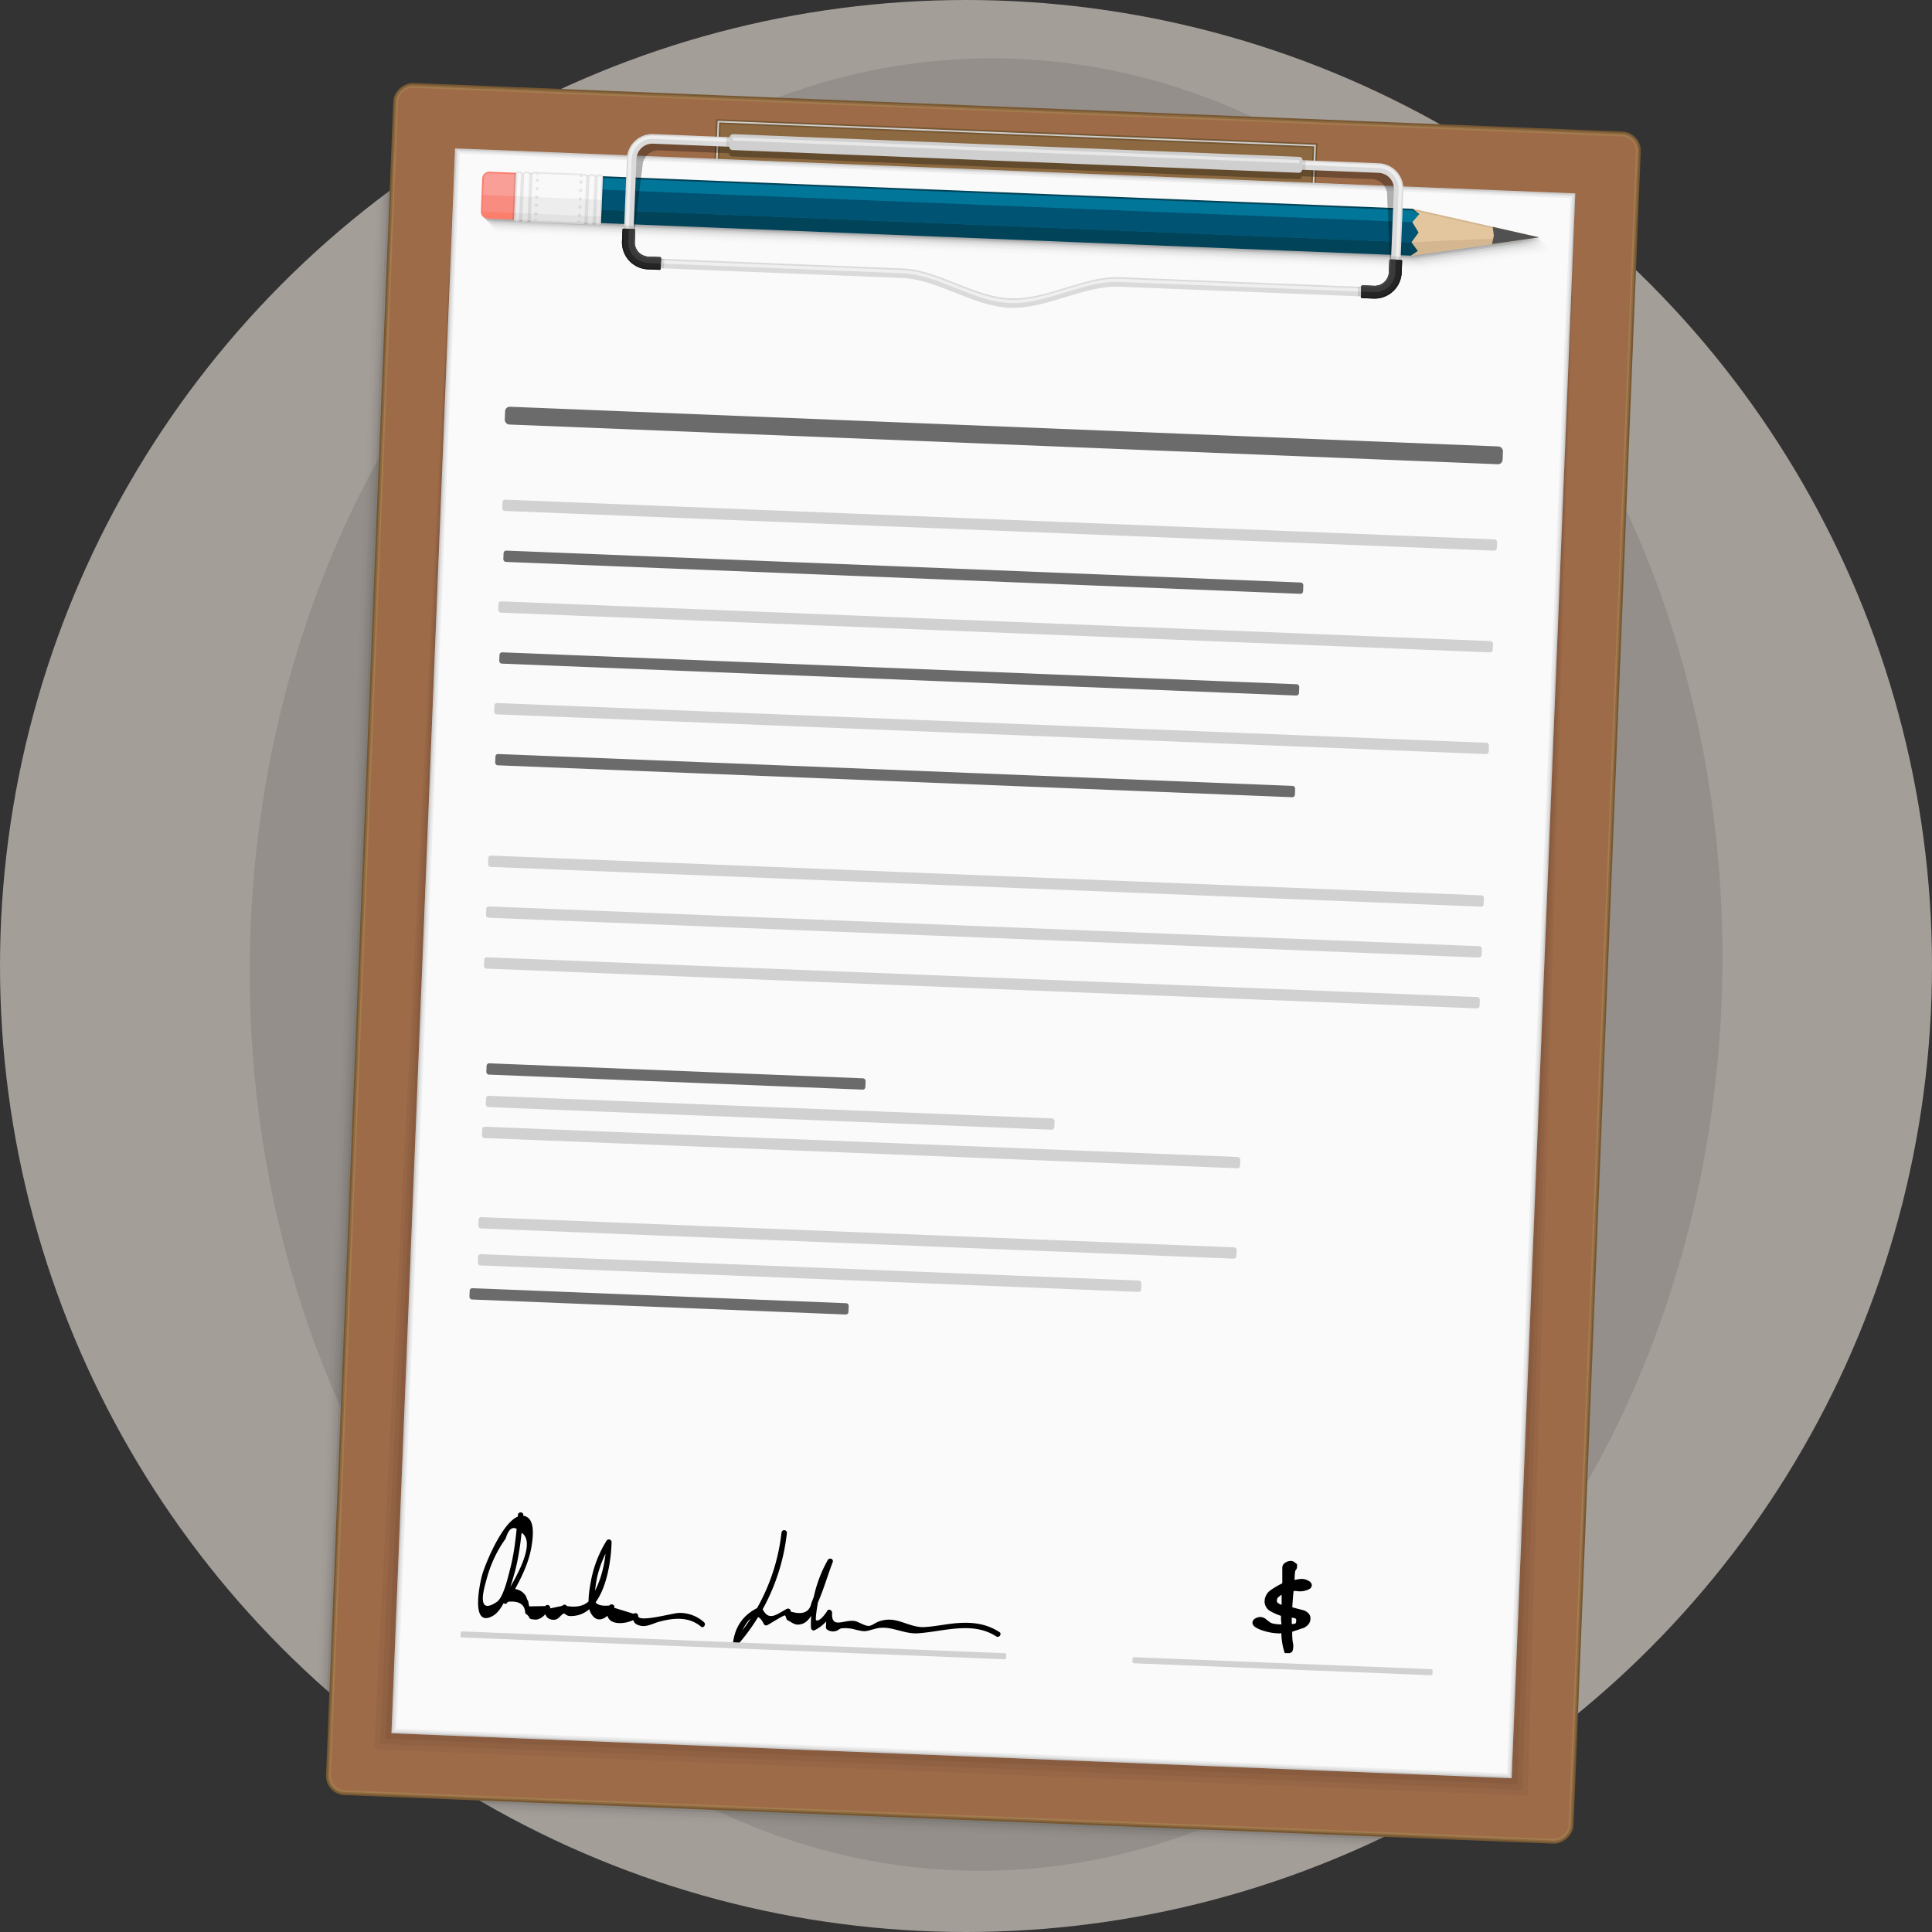 <svg id="Layer_1" data-name="Layer 1" xmlns="http://www.w3.org/2000/svg" viewBox="0 0 994 994"><rect x="0" y="0" width="994" height="994" fill="#333333" stroke="none"/><defs><style>.cls-1{fill:#a49e99;}.cls-2{opacity:0.1;}.cls-3{opacity:0.1;}.cls-4{fill:#252525;}.cls-5{opacity:0.05;}.cls-6{opacity:0.02;}.cls-7{fill:#765732;}.cls-8{fill:#8c6940;}.cls-9{fill:#a47c4e;}.cls-10{fill:#9e6b49;}.cls-11{fill:#cfcfcf;}.cls-12{fill:#fafafa;}.cls-13,.cls-16,.cls-17,.cls-21,.cls-22,.cls-24,.cls-25,.cls-27,.cls-28,.cls-31,.cls-32,.cls-33{fill-rule:evenodd;}.cls-14{opacity:0.01;}.cls-15{fill:#e4c69e;}.cls-16{fill:#d4b791;}.cls-17{fill:#515151;}.cls-18{fill:#014459;}.cls-19{fill:#027699;}.cls-20{fill:#fc7e6d;}.cls-21{fill:#f98c80;}.cls-22{fill:#f99f98;}.cls-23{fill:#005373;}.cls-24{fill:#e6e6e6;}.cls-25{fill:#f9f9f9;}.cls-26{opacity:0.3;}.cls-27,.cls-29{fill:#dadada;}.cls-28,.cls-30{fill:#efefef;}.cls-31{fill:#3a3a3a;}.cls-32{fill:#1d1d1d;}.cls-33{fill:#464646;}.cls-34{fill:#e7e7e7;}.cls-35,.cls-37{fill:#6b6b6b;}.cls-35{stroke:#6b6b6b;stroke-miterlimit:10;stroke-width:1.15px;}.cls-36{fill:#d1d1d1;}</style></defs><title>EX-Clipboard-with-Signature-Cost</title><circle class="cls-1" cx="497" cy="497" r="497"/><ellipse class="cls-2" cx="511.38" cy="499.28" rx="466.3" ry="378.82" transform="translate(-1.83 997.77) rotate(-88.88)"/><g id="_Ë_Û__21__x28_ÍÓÔË__x29__2" data-name="‘Ë„Û‡_21__x28_ÍÓÔËˇ_x29__2" class="cls-3"><rect class="cls-4" x="67.81" y="178.75" width="881.57" height="642.34" rx="9.83" transform="translate(-15.34 985.02) rotate(-87.7)"/></g><g id="_Ë_Û__21__x28_ÍÓÔË__x29__4" data-name="‘Ë„Û‡_21__x28_ÍÓÔËˇ_x29__4" class="cls-5"><rect class="cls-4" x="66.45" y="180" width="881.57" height="642.34" rx="9.83" transform="translate(-17.91 984.86) rotate(-87.7)"/></g><g id="_Ë_Û__21__x28_ÍÓÔË__x29__5" data-name="‘Ë„Û‡_21__x28_ÍÓÔËˇ_x29__5" class="cls-5"><rect class="cls-4" x="65.09" y="181.26" width="881.57" height="642.34" rx="9.83" transform="translate(-20.47 984.71) rotate(-87.7)"/></g><g id="_Ë_Û__21__x28_ÍÓÔË__x29__6" data-name="‘Ë„Û‡_21__x28_ÍÓÔËˇ_x29__6" class="cls-6"><rect class="cls-4" x="63.73" y="182.52" width="881.57" height="642.33" rx="9.83" transform="translate(-23.03 984.56) rotate(-87.7)"/></g><g id="_Ë_Û__21__x28_ÍÓÔË__x29__7" data-name="‘Ë„Û‡_21__x28_ÍÓÔËˇ_x29__7" class="cls-6"><rect class="cls-4" x="62.36" y="183.77" width="881.57" height="642.34" rx="9.83" transform="translate(-25.6 984.4) rotate(-87.7)"/></g><g id="_Ë_Û__21__x28_ÍÓÔË__x29__3" data-name="‘Ë„Û‡_21__x28_ÍÓÔËˇ_x29__3"><rect class="cls-7" x="69.18" y="177.49" width="881.57" height="642.34" rx="9.83" transform="translate(-12.78 985.17) rotate(-87.7)"/></g><g id="_Ë_Û__22" data-name="‘Ë„Û‡_22"><rect class="cls-8" x="70.03" y="178.28" width="879.87" height="640.7" rx="8.98" transform="translate(-12.75 985.14) rotate(-87.7)"/></g><g id="_Ë_Û__23" data-name="‘Ë„Û‡_23"><rect class="cls-9" x="70.82" y="179.13" width="878.29" height="639.06" rx="8.19" transform="translate(-12.78 985.17) rotate(-87.7)"/></g><g id="_Ë_Û__24" data-name="‘Ë„Û‡_24"><rect class="cls-10" x="71.63" y="179.95" width="876.65" height="637.42" rx="7.41" transform="translate(-12.78 985.17) rotate(-87.7)"/></g><g id="_Ë_Û__31" data-name="‘Ë„Û‡_31"><rect class="cls-7" x="516.52" y="-74.11" width="20.48" height="309.7" transform="translate(420.93 600.84) rotate(-87.7)"/></g><g id="_Ë_Û__28" data-name="‘Ë„Û‡_28"><rect class="cls-11" x="515.21" y="-71.24" width="22.94" height="308.06" transform="translate(418.8 602.72) rotate(-87.7)"/></g><g id="_Ë_Û__29" data-name="‘Ë„Û‡_29"><rect class="cls-7" x="516.03" y="-70.42" width="21.3" height="306.42" transform="translate(418.8 602.72) rotate(-87.7)"/></g><g id="_Ë_Û__30" data-name="‘Ë„Û‡_30"><rect class="cls-8" x="516.85" y="-69.6" width="19.66" height="304.78" transform="translate(418.8 602.72) rotate(-87.7)"/></g><g id="_Ë_Û__12__x28_ÍÓÔË__x29__14" data-name="‘Ë„Û‡_12__x28_ÍÓÔËˇ_x29__14" class="cls-5"><polygon points="810.52 99.56 234.19 76.39 192.5 899.98 785.96 923.84 810.52 99.56"/></g><g id="_Ë_Û__12__x28_ÍÓÔË__x29__20" data-name="‘Ë„Û‡_12__x28_ÍÓÔËˇ_x29__20" class="cls-5"><polygon points="810.52 99.56 234.19 76.39 195.47 897.24 783.22 920.87 810.52 99.56"/></g><g id="_Ë_Û__12__x28_ÍÓÔË__x29__19" data-name="‘Ë„Û‡_12__x28_ÍÓÔËˇ_x29__19" class="cls-5"><polygon points="810.52 99.56 234.19 76.39 198.44 894.5 780.47 917.9 810.52 99.56"/></g><g id="_Ë_Û__12__x28_ÍÓÔË__x29__18" data-name="‘Ë„Û‡_12__x28_ÍÓÔËˇ_x29__18"><rect class="cls-12" x="101.95" y="210.26" width="816.03" height="576.79" transform="translate(-12.78 985.17) rotate(-87.7)"/></g><g id="_Ë_Û__12__x28_ÍÓÔË__x29__15" data-name="‘Ë„Û‡_12__x28_ÍÓÔËˇ_x29__15" class="cls-5"><path class="cls-13" d="M238.19,79.39,205.41,894.76l576.32,23.17,32.79-815.37Zm541.19,836L208,892.4,240.55,81.94l571.41,23Z" transform="translate(-4 -3)"/></g><g id="_Ë_Û__12__x28_ÍÓÔË__x29__16" data-name="‘Ë„Û‡_12__x28_ÍÓÔËˇ_x29__16" class="cls-5"><path class="cls-13" d="M238.19,79.39,205.41,894.76l576.32,23.17,32.79-815.37Zm542,836.83-573-23L239.76,81.09l573.05,23Z" transform="translate(-4 -3)"/></g><g id="_Ë_Û__12__x28_ÍÓÔË__x29__17" data-name="‘Ë„Û‡_12__x28_ÍÓÔËˇ_x29__17" class="cls-3"><path class="cls-13" d="M238.19,79.39,205.41,894.76l576.32,23.17,32.79-815.37ZM781,917.08,206.26,894,239,80.24l574.68,23.11Z" transform="translate(-4 -3)"/></g><g id="_Ë_Û__1__x28_ÍÓÔË__x29__47" data-name="‘Ë„Û‡_1__x28_ÍÓÔËˇ_x29__47" class="cls-3"><path class="cls-13" d="M731.52,111.15,278.73,93,277,92.88l-20.66-.83a3.44,3.44,0,0,0-3.58,3.3l-.7,17.22a3.46,3.46,0,0,0,3.31,3.58L276,117l1.72.07,452.79,18.2,65.91-9.42Z" transform="translate(-4 -3)"/></g><g id="_Ë_Û__1__x28_ÍÓÔË__x29__48" data-name="‘Ë„Û‡_1__x28_ÍÓÔËˇ_x29__48" class="cls-3"><path class="cls-13" d="M732.18,111.87,279.39,93.66l-1.72-.07L257,92.76a3.44,3.44,0,0,0-3.58,3.31l-.7,17.21a3.45,3.45,0,0,0,3.31,3.58l20.66.83,1.72.07L731.21,136l65.91-9.42Z" transform="translate(-4 -3)"/></g><g id="_Ë_Û__1__x28_ÍÓÔË__x29__49" data-name="‘Ë„Û‡_1__x28_ÍÓÔËˇ_x29__49" class="cls-5"><path class="cls-13" d="M732.84,112.58,280.05,94.38l-1.72-.07-20.66-.83a3.44,3.44,0,0,0-3.58,3.3L253.4,114a3.44,3.44,0,0,0,3.3,3.58l20.66.83,1.72.07,452.79,18.21,65.91-9.43Z" transform="translate(-4 -3)"/></g><g id="_Ë_Û__1__x28_ÍÓÔË__x29__50" data-name="‘Ë„Û‡_1__x28_ÍÓÔËˇ_x29__50" class="cls-5"><path class="cls-13" d="M733.5,113.3,280.71,95.09,279,95l-20.66-.83a3.46,3.46,0,0,0-3.58,3.31l-.69,17.22a3.44,3.44,0,0,0,3.3,3.58l20.66.83,1.72.07,452.79,18.2L798.44,128Z" transform="translate(-4 -3)"/></g><g id="_Ë_Û__1__x28_ÍÓÔË__x29__51" data-name="‘Ë„Û‡_1__x28_ÍÓÔËˇ_x29__51" class="cls-6"><path class="cls-13" d="M734.17,114,281.37,95.81l-1.72-.07L259,94.91a3.44,3.44,0,0,0-3.58,3.3l-.69,17.22A3.44,3.44,0,0,0,258,119l20.66.83,1.72.07,452.8,18.21,65.9-9.42Z" transform="translate(-4 -3)"/></g><g id="_Ë_Û__1__x28_ÍÓÔË__x29__52" data-name="‘Ë„Û‡_1__x28_ÍÓÔËˇ_x29__52" class="cls-6"><path class="cls-13" d="M734.83,114.73,282,96.53l-1.72-.07-20.66-.83a3.44,3.44,0,0,0-3.58,3.3l-.69,17.22a3.44,3.44,0,0,0,3.3,3.58l20.66.83,1.72.07,452.8,18.2,65.9-9.42Z" transform="translate(-4 -3)"/></g><g id="_Ë_Û__1__x28_ÍÓÔË__x29__53" data-name="‘Ë„Û‡_1__x28_ÍÓÔËˇ_x29__53" class="cls-6"><path class="cls-13" d="M735.49,115.45,282.69,97.24,281,97.17l-20.66-.83a3.46,3.46,0,0,0-3.58,3.31L256,116.86a3.45,3.45,0,0,0,3.3,3.59l20.66.83,1.73.07,452.79,18.2,65.9-9.42Z" transform="translate(-4 -3)"/></g><g id="_Ë_Û__1__x28_ÍÓÔË__x29__54" data-name="‘Ë„Û‡_1__x28_ÍÓÔËˇ_x29__54" class="cls-14"><path class="cls-13" d="M736.15,116.16,283.36,98l-1.73-.07L261,97.06a3.44,3.44,0,0,0-3.58,3.3l-.69,17.22a3.44,3.44,0,0,0,3.31,3.58l20.66.83,1.72.07,452.79,18.21,65.91-9.42Z" transform="translate(-4 -3)"/></g><g id="_Ë_Û__1__x28_ÍÓÔË__x29__55" data-name="‘Ë„Û‡_1__x28_ÍÓÔËˇ_x29__55" class="cls-14"><path class="cls-13" d="M736.81,116.88,284,98.68l-1.72-.07-20.66-.83a3.45,3.45,0,0,0-3.59,3.3l-.69,17.22a3.46,3.46,0,0,0,3.31,3.58l20.66.83,1.72.07L735.84,141l65.91-9.42Z" transform="translate(-4 -3)"/></g><g id="_Ë_Û__1__x28_ÍÓÔË__x29__56" data-name="‘Ë„Û‡_1__x28_ÍÓÔËˇ_x29__56" class="cls-14"><path class="cls-13" d="M737.47,117.6,284.68,99.39,283,99.32l-20.66-.83a3.45,3.45,0,0,0-3.58,3.31L258,119a3.45,3.45,0,0,0,3.31,3.58l20.66.84,1.72.06L736.5,141.7l65.91-9.42Z" transform="translate(-4 -3)"/></g><g id="_Ë_Û__1__x28_ÍÓÔË__x29__2" data-name="‘Ë„Û‡_1__x28_ÍÓÔËˇ_x29__2"><polygon class="cls-15" points="726.86 107.43 725.89 131.54 791.8 122.12 726.86 107.43"/></g><g id="_Ë_Û__1__x28_ÍÓÔË__x29__6" data-name="‘Ë„Û‡_1__x28_ÍÓÔËˇ_x29__6"><polygon class="cls-16" points="726.86 107.43 726.83 108.29 768.82 117.76 770.49 122.64 726.17 124.61 725.89 131.54 791.8 122.12 726.86 107.43"/></g><g id="_Ë_Û__1__x28_ÍÓÔË__x29__7" data-name="‘Ë„Û‡_1__x28_ÍÓÔËˇ_x29__7"><polygon class="cls-17" points="767.64 125.57 791.8 122.12 767.99 116.73 768.56 121.18 767.64 125.57"/></g><g id="_Ë_Û__1__x28_ÍÓÔË__x29__3" data-name="‘Ë„Û‡_1__x28_ÍÓÔËˇ_x29__3"><polygon class="cls-18" points="726.68 111.98 730.2 110.15 726.86 107.43 272.35 89.16 271.38 113.26 725.89 131.54 729.44 129.09 726.17 124.65 726.68 111.98"/></g><g id="_Ë_Û__2__x28_ÍÓÔË__x29_" data-name="‘Ë„Û‡_2__x28_ÍÓÔËˇ_x29_"><polygon class="cls-19" points="726.83 108.3 273.17 90.06 272.52 106.38 725.31 124.62 726.62 114.32 730.2 110.15 726.83 108.3"/></g><g id="_Ë_Û__8__x28_ÍÓÔË__x29_" data-name="‘Ë„Û‡_8__x28_ÍÓÔËˇ_x29_"><rect class="cls-20" x="254.33" y="89.18" width="24.12" height="29.29" rx="3.45" transform="translate(147.95 362.84) rotate(-87.7)"/></g><g id="_Ë_Û__9__x28_ÍÓÔË__x29__3" data-name="‘Ë„Û‡_9__x28_ÍÓÔËˇ_x29__3"><path class="cls-21" d="M278.1,112.92l.69-17.25A2.55,2.55,0,0,0,276.35,93l-20.73-.83A2.54,2.54,0,0,0,253,94.63l-.7,17.25Z" transform="translate(-4 -3)"/></g><g id="_Ë_Û__9__x28_ÍÓÔË__x29__4" data-name="‘Ë„Û‡_9__x28_ÍÓÔËˇ_x29__4"><path class="cls-22" d="M278.44,104.31l.35-8.64A2.55,2.55,0,0,0,276.35,93l-20.73-.83A2.54,2.54,0,0,0,253,94.63l-.35,8.65Z" transform="translate(-4 -3)"/></g><g id="_Ë_Û__8__x28_ÍÓÔË__x29__5" data-name="‘Ë„Û‡_8__x28_ÍÓÔËˇ_x29__5" class="cls-3"><path class="cls-13" d="M278.07,92.23l-9.47-.38-1,24.1,9.47.38a3.44,3.44,0,0,0,3.58-3.3l.69-17.22A3.44,3.44,0,0,0,278.07,92.23Z" transform="translate(-4 -3)"/></g><g id="_Ë_Û__4__x28_ÍÓÔË__x29_" data-name="‘Ë„Û‡_4__x28_ÍÓÔËˇ_x29_"><polygon class="cls-23" points="726.62 114.32 272.93 96.08 272.51 106.41 726.2 124.65 729.85 119.63 726.62 114.32"/></g><g id="_Ë_Û__1__x28_ÍÓÔË__x29__14" data-name="‘Ë„Û‡_1__x28_ÍÓÔËˇ_x29__14" class="cls-3"><rect x="296.51" y="99.49" width="24.12" height="12.06" transform="translate(186.74 406.61) rotate(-87.7)"/></g><g id="_Ë_Û__6__x28_ÍÓÔË__x29__4" data-name="‘Ë„Û‡_6__x28_ÍÓÔËˇ_x29__4"><path class="cls-24" d="M313.36,92.79l-1.68-.07a.87.87,0,0,1-1.73-.07l-2.58-.11a.86.86,0,0,1-1.72-.06L278.1,91.37a.86.86,0,0,1-1.72-.07l-2.58-.1a.86.86,0,0,1-1.72-.07l-1.69-.07a.89.89,0,0,0-.93.86l-1,24a.9.9,0,0,0,.86.93L271,117a.86.86,0,1,1,1.72.07l2.58.1a.86.86,0,0,1,.9-.82.87.87,0,0,1,.83.89l27.54,1.11a.86.86,0,1,1,1.72.07l2.58.1a.87.87,0,0,1,1.73.07l1.68.07a.89.89,0,0,0,.93-.86l1-24A.89.89,0,0,0,313.36,92.79Z" transform="translate(-4 -3)"/></g><g id="_Ë_Û__7__x28_ÍÓÔË__x29_" data-name="‘Ë„Û‡_7__x28_ÍÓÔËˇ_x29_"><path class="cls-25" d="M270.32,91.92l-1,24.1,1.13,0a1.62,1.62,0,0,1,.62-.57L272,92.58a1.55,1.55,0,0,1-.57-.62Zm41.92,1.68a1.69,1.69,0,0,1-.62.57l-.92,22.92a1.67,1.67,0,0,1,.57.61l1.12,0,1-24.1Zm-37.88-1.52a1.78,1.78,0,0,1-.62.57l-.92,22.91a1.78,1.78,0,0,1,.57.62l1.39.06a1.69,1.69,0,0,1,.62-.57l.92-22.9a1.76,1.76,0,0,1-.57-.64Zm33.57,1.35a1.62,1.62,0,0,1-.62.57l-.92,22.91a1.69,1.69,0,0,1,.57.62l1.39.06A1.81,1.81,0,0,1,309,117l.92-22.9a1.73,1.73,0,0,1-.57-.63Zm-29.26-1.18a1.78,1.78,0,0,1-.63.59l-.92,22.9a1.62,1.62,0,0,1,.58.61l26.35,1.06a1.78,1.78,0,0,1,.62-.57l.92-22.91a1.55,1.55,0,0,1-.57-.62Z" transform="translate(-4 -3)"/></g><g id="_Ë_Û__10__x28_ÍÓÔË__x29_" data-name="‘Ë„Û‡_10__x28_ÍÓÔËˇ_x29_"><path class="cls-24" d="M303,94.09a.86.86,0,1,0-.83-.89A.86.86,0,0,0,303,94.09Zm-.9,22.38a.87.87,0,1,0-.07,1.73.87.87,0,0,0,.07-1.73Zm.14-3.44a.86.86,0,1,0,.82.9A.86.86,0,0,0,302.24,113Zm.69-17.22a.88.88,0,0,0-.9.83.86.86,0,1,0,.9-.83Zm-.18,4.34a.86.86,0,1,0,.83.9A.86.86,0,0,0,302.75,100.15Zm-.34,8.54a.86.86,0,1,0,.83.9A.87.87,0,0,0,302.41,108.69Zm.17-4.27a.86.86,0,1,0,.83.9A.86.86,0,0,0,302.58,104.42Zm-21.89-13a.86.86,0,1,0,.82.9A.86.86,0,0,0,280.69,91.47Zm-1,24.11a.86.86,0,1,0,.82.89A.85.85,0,0,0,279.72,115.58Zm.13-3.45a.86.86,0,1,0,.83.9A.86.86,0,0,0,279.85,112.13Zm.7-17.22a.88.88,0,0,0-.9.83.86.86,0,1,0,.9-.83Zm-.18,4.34a.86.86,0,1,0,.83.9A.86.86,0,0,0,280.37,99.25Zm-.34,8.54a.86.86,0,1,0,.83.9A.86.86,0,0,0,280,107.79Zm.17-4.27a.86.86,0,1,0,.83.9A.86.86,0,0,0,280.2,103.52Z" transform="translate(-4 -3)"/></g><g id="_Ë_Û__6__x28_ÍÓÔË__x29__5" data-name="‘Ë„Û‡_6__x28_ÍÓÔËˇ_x29__5" class="cls-5"><path class="cls-13" d="M268.63,112.54l-.14,3.41a.9.9,0,0,0,.86.93L271,117a.86.86,0,1,1,1.72.07l2.58.1a.86.86,0,0,1,.9-.82.87.87,0,0,1,.83.89l27.54,1.11a.86.86,0,1,1,1.72.07l2.58.1a.87.87,0,0,1,1.73.07l1.68.07a.89.89,0,0,0,.93-.86l.14-3.41Z" transform="translate(-4 -3)"/></g><g id="_Ë_Û__6__x28_ÍÓÔË__x29__6" data-name="‘Ë„Û‡_6__x28_ÍÓÔËˇ_x29__6" class="cls-5"><path class="cls-13" d="M269,103.93l-.49,12a.9.9,0,0,0,.86.93L271,117a.86.86,0,1,1,1.72.07l2.58.1a.86.86,0,0,1,.9-.82.87.87,0,0,1,.83.89l27.54,1.11a.86.86,0,1,1,1.72.07l2.58.1a.87.87,0,0,1,1.73.07l1.68.07a.89.89,0,0,0,.93-.86l.49-12Z" transform="translate(-4 -3)"/></g><g id="_Ë_Û__37__x28_ÍÓÔË__x29__3" data-name="‘Ë„Û‡_37__x28_ÍÓÔËˇ_x29__3" class="cls-26"><path class="cls-13" d="M329.9,126.11l4.69-37.86a8.2,8.2,0,0,1,8.52-7.86l36,1.45a1.64,1.64,0,0,0,1.56,1.64L672.14,95.19a1.62,1.62,0,0,0,1.68-1.5l36,1.45a8.19,8.19,0,0,1,7.86,8.51l1.63,38.11,4.92.2-1.64-38.11a13.12,13.12,0,0,0-12.57-13.63l-36-1.44.07-1.71a1.63,1.63,0,0,0-1.57-1.7L381.1,73.65a1.65,1.65,0,0,0-1.71,1.57l-.07,1.71-36-1.45a13.11,13.11,0,0,0-13.62,12.57L325,125.91Z" transform="translate(-4 -3)"/></g><g id="_Ë_Û__37__x28_ÍÓÔË__x29_" data-name="‘Ë„Û‡_37__x28_ÍÓÔËˇ_x29_"><path class="cls-27" d="M713.47,87,340.16,72a13.1,13.1,0,0,0-13.62,12.57l-1.71,42.57a13.1,13.1,0,0,0,12.57,13.62l1.32.06.2-4.92-1.32,0a8.19,8.19,0,0,1-7.86-8.52l1.71-42.56A8.2,8.2,0,0,1,340,76.92l373.3,15a8.19,8.19,0,0,1,7.86,8.51L719.41,143a8.19,8.19,0,0,1-8.51,7.86l-4-.16-.2,4.91,4,.16a13.11,13.11,0,0,0,13.63-12.57L726,100.64A13.11,13.11,0,0,0,713.47,87Z" transform="translate(-4 -3)"/></g><g id="_Ë_Û__43" data-name="‘Ë„Û‡_43"><path class="cls-28" d="M713.47,87.84l-373.37-15a12.26,12.26,0,0,0-12.74,11.76l-1.72,42.63A12.26,12.26,0,0,0,337.39,140l.06-1.64a10.7,10.7,0,0,1-10.17-11.1L329,84.71A10.69,10.69,0,0,1,340.1,74.46l373.23,15a10.69,10.69,0,0,1,10.25,11.11l-1.71,42.5a10.69,10.69,0,0,1-11.1,10.25l-1.86-.08-.07,1.64,1.93.08a12.27,12.27,0,0,0,12.74-11.76l1.71-42.64A12.25,12.25,0,0,0,713.47,87.84Z" transform="translate(-4 -3)"/></g><g id="_Ë_Û__39" data-name="‘Ë„Û‡_39"><path class="cls-29" d="M580,145.61c-18-.73-37.37,11.61-56.2,10.86s-37.13-14.62-55.16-15.34l-126.08-5.07-.2,4.91,126,5.07c18,.72,36.3,14.58,55.11,15.33s38.22-11.58,56.25-10.85l125.26,5,.2-4.91Z" transform="translate(-4 -3)"/></g><g id="_Ë_Û__42" data-name="‘Ë„Û‡_42"><path class="cls-30" d="M579.87,146.42c-18-.72-37.37,11.62-56.2,10.86s-37.14-14.61-55.16-15.34l-125.22-5-.06,1.64,125.22,5c18,.73,36.32,14.58,55.15,15.34s38.19-11.58,56.21-10.86l125.26,5,.06-1.64Z" transform="translate(-4 -3)"/></g><g id="_Ë_Û__37__x28_ÍÓÔË__x29__2" data-name="‘Ë„Û‡_37__x28_ÍÓÔËˇ_x29__2" class="cls-3"><path class="cls-13" d="M329.74,127.34l.33-8.18-4.91-.2-.33,8.19a13.1,13.1,0,0,0,12.57,13.62l8.19.33.19-4.91-8.18-.33A8.19,8.19,0,0,1,329.74,127.34Zm47.88-48.91,298,12,.2-4.91-298-12Zm342.12,56.4-.33,8.18a8.19,8.19,0,0,1-8.51,7.86l-8.19-.33-.2,4.91,8.19.33a13.11,13.11,0,0,0,13.63-12.57l.33-8.18Z" transform="translate(-4 -3)"/></g><g id="_Ë_Û__38" data-name="‘Ë„Û‡_38"><path class="cls-4" d="M343.52,135.28l-5.89-.24a7.36,7.36,0,0,1-7.07-7.66l.24-5.9a.66.66,0,0,0-.63-.68l-5.24-.21a.66.66,0,0,0-.68.63l-.24,5.89a13.93,13.93,0,0,0,13.36,14.48l5.89.24a.66.66,0,0,0,.68-.63l.21-5.24A.64.64,0,0,0,343.52,135.28Z" transform="translate(-4 -3)"/></g><g id="_Ë_Û__38__x28_ÍÓÔË__x29__3" data-name="‘Ë„Û‡_38__x28_ÍÓÔËˇ_x29__3"><path class="cls-31" d="M337.5,138.32l6.55.26.1-2.62a.64.64,0,0,0-.63-.68l-5.89-.24a7.36,7.36,0,0,1-7.07-7.66l.24-5.9a.66.66,0,0,0-.63-.68l-2.62-.1-.27,6.55A10.66,10.66,0,0,0,337.5,138.32Z" transform="translate(-4 -3)"/></g><g id="_Ë_Û__38__x28_ÍÓÔË__x29__2" data-name="‘Ë„Û‡_38__x28_ÍÓÔËˇ_x29__2"><path class="cls-32" d="M337.4,140.77a13.1,13.1,0,0,1-12.57-13.62l.26-6.55h-.16a.66.66,0,0,0-.68.63l-.24,5.89a13.93,13.93,0,0,0,13.36,14.48l5.89.24a.66.66,0,0,0,.68-.63V141Z" transform="translate(-4 -3)"/></g><g id="_Ë_Û__38__x28_ÍÓÔË__x29_" data-name="‘Ë„Û‡_38__x28_ÍÓÔËˇ_x29_"><path class="cls-33" d="M344.15,136.12V136a.64.64,0,0,0-.63-.68l-5.89-.24a7.36,7.36,0,0,1-7.07-7.66l.24-5.9a.66.66,0,0,0-.63-.68H330l-.26,6.54a8.19,8.19,0,0,0,7.86,8.52Z" transform="translate(-4 -3)"/></g><g id="_Ë_Û__38__x28_ÍÓÔË__x29__4" data-name="‘Ë„Û‡_38__x28_ÍÓÔËˇ_x29__4"><path class="cls-4" d="M724.75,136.67l-5.24-.21a.65.65,0,0,0-.68.63L718.6,143a7.38,7.38,0,0,1-7.67,7.07l-5.89-.24a.66.66,0,0,0-.68.63l-.22,5.24a.65.65,0,0,0,.63.68l5.9.24a13.93,13.93,0,0,0,14.48-13.36l.23-5.89A.65.65,0,0,0,724.75,136.67Z" transform="translate(-4 -3)"/></g><g id="_Ë_Û__38__x28_ÍÓÔË__x29__5" data-name="‘Ë„Û‡_38__x28_ÍÓÔËˇ_x29__5"><path class="cls-31" d="M722.13,136.56l-2.62-.1a.65.65,0,0,0-.68.63L718.6,143a7.38,7.38,0,0,1-7.67,7.07l-5.89-.24a.66.66,0,0,0-.68.63l-.11,2.62,6.55.27a10.66,10.66,0,0,0,11.07-10.22Z" transform="translate(-4 -3)"/></g><g id="_Ë_Û__38__x28_ÍÓÔË__x29__6" data-name="‘Ë„Û‡_38__x28_ÍÓÔËˇ_x29__6"><path class="cls-32" d="M724.75,136.67h-.16l-.26,6.55a13.11,13.11,0,0,1-13.63,12.57l-6.55-.26v.16a.65.65,0,0,0,.63.68l5.9.24a13.93,13.93,0,0,0,14.48-13.36l.23-5.89A.65.65,0,0,0,724.75,136.67Z" transform="translate(-4 -3)"/></g><g id="_Ë_Û__38__x28_ÍÓÔË__x29__7" data-name="‘Ë„Û‡_38__x28_ÍÓÔËˇ_x29__7"><path class="cls-33" d="M719.51,136.46a.65.65,0,0,0-.68.63L718.6,143a7.38,7.38,0,0,1-7.67,7.07l-5.89-.24a.66.66,0,0,0-.68.63v.17l6.55.26a8.19,8.19,0,0,0,8.51-7.86l.27-6.54Z" transform="translate(-4 -3)"/></g><g id="_Ë_Û__36__x28_ÍÓÔË__x29__2" data-name="‘Ë„Û‡_36__x28_ÍÓÔËˇ_x29__2"><rect class="cls-11" x="522.62" y="-65.51" width="8.19" height="294.95" rx="1.64" transform="translate(419.65 601.96) rotate(-87.7)"/></g><g id="_Ë_Û__44" data-name="‘Ë„Û‡_44"><rect class="cls-34" x="525.96" y="-65.5" width="1.64" height="291.67" transform="translate(421.35 600.46) rotate(-87.7)"/></g><rect class="cls-35" x="264.14" y="223.08" width="512.66" height="8" rx="1.82" transform="translate(5.54 -23.73) rotate(2.3)"/><rect class="cls-36" x="262.29" y="270.3" width="512.09" height="5.82" rx="1.32" transform="translate(7.39 -23.6) rotate(2.3)"/><rect class="cls-37" x="262.84" y="294.51" width="411.8" height="5.82" rx="1.32" transform="translate(8.33 -21.59) rotate(2.3)"/><rect class="cls-36" x="260.18" y="322.63" width="512.09" height="5.82" rx="1.32" transform="translate(9.49 -23.48) rotate(2.3)"/><rect class="cls-37" x="260.74" y="346.84" width="411.8" height="5.82" rx="1.32" transform="translate(10.43 -21.46) rotate(2.3)"/><rect class="cls-36" x="258.08" y="374.95" width="512.09" height="5.82" rx="1.32" transform="translate(11.6 -23.35) rotate(2.3)"/><rect class="cls-37" x="258.64" y="399.16" width="411.8" height="5.82" rx="1.32" transform="translate(12.53 -21.34) rotate(2.3)"/><rect class="cls-36" x="254.92" y="453.45" width="512.66" height="5.82" rx="1.32" transform="translate(14.75 -23.17) rotate(2.3)"/><rect class="cls-36" x="253.87" y="479.61" width="512.66" height="5.82" rx="1.32" transform="translate(15.8 -23.11) rotate(2.3)"/><rect class="cls-36" x="252.82" y="505.77" width="512.66" height="5.82" rx="1.32" transform="translate(16.85 -23.04) rotate(2.3)"/><rect class="cls-36" x="253.87" y="572.6" width="292.74" height="5.82" rx="1.32" transform="translate(19.44 -18.61) rotate(2.3)"/><rect class="cls-36" x="251.84" y="590.49" width="390.32" height="5.82" rx="1.32" transform="translate(20.2 -20.48) rotate(2.3)"/><rect class="cls-36" x="249.97" y="637" width="390.32" height="5.82" rx="1.32" transform="translate(22.07 -20.37) rotate(2.3)"/><rect class="cls-36" x="249.75" y="655.06" width="341.53" height="5.82" rx="1.32" transform="translate(22.77 -19.36) rotate(2.3)"/><rect class="cls-37" x="254.17" y="553.94" width="195.16" height="5.82" rx="1.32" transform="translate(18.66 -16.68) rotate(2.3)"/><rect class="cls-37" x="245.47" y="669.64" width="195.16" height="5.82" rx="1.32" transform="translate(23.3 -16.24) rotate(2.3)"/><path d="M270.49,782.35c-.86,9.57-1.7,19.24-4.21,28.54-1,3.86-3.33,14-6.61,16.24-11.45,7.77-6.14-8.51-5.29-11.72a63.16,63.16,0,0,1,9.81-20.86q2.64-8.79,7.69-3.23c9.59,5.19-5.13,27.72-9.13,34.61l2.48,1.19q8.56-.93,9,5.57a1.47,1.47,0,0,0,.33.63c3,2.12.42,2.54,4.49,2.94,3.4.33,6-3.16,7.83-5.47l-2.47-1.18c-.62,3.34.43,7,4.87,6.74,2.33-.12,3.39-3,5-3.22.31,0,1.31,1.25,2.75,1.31,16.93.66,21.29-24.67,21.62-38a1.39,1.39,0,0,0-2.54-.82,60.2,60.2,0,0,0-7.9,19.86c-.79,4.17-2.54,13.1-.34,17.24,3.5,6.54,8.73,2.64,12-2.22l-2.48-1.18c-4.57,10.53,8.65,10.27,14.48,6l-2.31-1.08c0,3.25,1,4.61,4.26,5.25,3,.59,6.44-1.33,9.19-2.09,7.44-2,15.28-2.83,21.62,2.46,1.37,1.14,2.86-1.2,1.5-2.32a18.65,18.65,0,0,0-12.82-4.7c-3,0-21,5.16-21,1.52a1.4,1.4,0,0,0-2.31-1.08l-10-3.08c.64-1.47-1.63-2.44-2.47-1.18q-9.29.91-7.46-6a52.25,52.25,0,0,1,1.52-10.08,58.13,58.13,0,0,1,6.83-15.77l-2.54-.81a62,62,0,0,1-2.56,17.11,56.39,56.39,0,0,1-3.93,9.48q-3.12,8-13.73,6.37a1.4,1.4,0,0,0-2.39-.11l-6.24,1.3a1.4,1.4,0,0,0-2.48-1.19l-8.29.14-.54-2.76c-.64-.75-.78-2.07-1.39-2.89a7.71,7.71,0,0,0-5.05-3.22c-4-.51-6,2.32-6.72,5.71-.28,1.41,1.63,2.65,2.48,1.18,5.35-9.21,10.95-18.87,12.54-29.58.5-3.43,1.75-11.91-2.4-14.38-9.5-5.64-21.2,23.28-23,29.33-1.24,4.16-6.43,28.06,5.35,21.52,5.84-3.25,9.19-15.13,10.85-20.85,2.93-10.08,3.91-20.59,4.85-31,.16-1.77-2.61-1.9-2.77-.13Z" transform="translate(-4 -3)"/><path d="M406.09,791.39a101.83,101.83,0,0,1-24.69,56l2.48,1c.81-6.11,8-20.51,13.05-9.95a1.39,1.39,0,0,0,1.82.71c1.57-.83,8.46-5.23,9.09-5,.46.13.7,2.12,1.25,2.39,2.8,1.39,4,3,7.4,2,3.2-.91,5-4.29,6.39-7,4-7.7,6.44-16.71,9.53-24.83.65-1.71-1.73-2.55-2.57-1a67.2,67.2,0,0,0-8.62,34.58c0,.93.9,2,1.94,1.42a20.23,20.23,0,0,0,8.66-8.31l-2.49-1c-.13,2.57-.27,5.13-.4,7.7a1.44,1.44,0,0,0,.85,1.44,5.05,5.05,0,0,0,4,.66c1.16-.15,2.11-1.28,3.2-1.44a19.36,19.36,0,0,1,7.3.72c5.29,1.22,4.68.89,10.34-.57,7.56-1.94,14.13,3,21.9,2.39,13.25-.95,27.82-6.25,40,1.6,1.49,1,3.16-1.25,1.66-2.22-6.49-4.19-13.2-5.11-20.83-4.66-5.92.35-11.77,1.76-17.68,2.09-6.36.36-11.84-3.6-17.77-3.81a15.5,15.5,0,0,0-5.89,1c-1.54.49-3.28,2.06-4.88,2.22-2,.2-5.59-2.23-7.42-2.52-5.55-.85-12.06,4.35-11.61-4.24.07-1.24-1.73-2.28-2.48-1s-3.74,5.56-5.69,4.89c-.73-.25.88-9.18,1-9.87a67.14,67.14,0,0,1,7.48-20l-2.57-1-5.64,14.79q-1.41,3.71-2.81,7.4-1.5,6.86-10.58,4.18a1.39,1.39,0,0,0-1.93-1.43c-5.29,2.81-9.37,6.79-12.66-.11a1.41,1.41,0,0,0-1.83-.7c-7.82,3.74-12.12,9.64-13.26,18.25a1.4,1.4,0,0,0,2.49,1,104.73,104.73,0,0,0,25.22-57.37,1.38,1.38,0,0,0-2.75-.31Z" transform="translate(-4 -3)"/><rect class="cls-36" x="240.84" y="847.96" width="280.9" height="3.12" rx="0.71" transform="translate(30.44 -17.63) rotate(2.3)"/><rect class="cls-36" x="586.54" y="858.72" width="154.52" height="3.12" rx="0.71" transform="translate(31.1 -28.97) rotate(2.3)"/><path d="M678.9,818.55c0,1.13-.8,2-2.38,2.51a10.5,10.5,0,0,1-3.79.68,10.9,10.9,0,0,1-1.25-.1,11.83,11.83,0,0,0-1.26-.11,2.51,2.51,0,0,0-.67.08c-.23,1.85-.45,4.62-.68,8.33q2.91.81,5.89,1.55,3.47,1.37,3.46,4.2c0,2.09-1.13,3.69-3.39,4.82q-.14.06-6,2v.4a41.43,41.43,0,0,0,.2,4.34,6.93,6.93,0,0,0,.17,1,6.31,6.31,0,0,1,.17,1.12,8.67,8.67,0,0,1-.34,3,2.29,2.29,0,0,1-2.37,1.15H665a34.18,34.18,0,0,1-1.76-10.23c-.18,0-.46,0-.82.07h-.74A28.46,28.46,0,0,1,654,842c-3.75-1.18-5.62-2.53-5.62-4.07a2.59,2.59,0,0,1,1.42-2.24,5.15,5.15,0,0,1,2.71-.74,4.42,4.42,0,0,1,2.78,1.08,24.71,24.71,0,0,0,2.44,1.83c1,.55,2.91.84,5.62.89a20.73,20.73,0,0,1-.27-4.41,28.88,28.88,0,0,1-5.55-2.44,5.82,5.82,0,0,1-2.92-4.94,7.22,7.22,0,0,1,3.12-5.83,45.33,45.33,0,0,1,6-3.53v-8a3,3,0,0,1,1.42-2.54,5.32,5.32,0,0,1,3.05-1,3,3,0,0,1,1.7.61c.44.36.92.72,1.42,1.08v1.43a2.49,2.49,0,0,1-.75,1.69c-.27.31-.45,2-.54,5a27.14,27.14,0,0,1,3.59-.54,7.68,7.68,0,0,1,3.32.81C678.24,816.82,678.9,817.6,678.9,818.55Zm-15.52,10.17v-5.29c-1,.77-1.6,1.2-1.69,1.29a2.57,2.57,0,0,0-.75,1.9,1.42,1.42,0,0,0,.82,1.28A13.7,13.7,0,0,0,663.38,828.72Zm7.52,7.79a1,1,0,0,0-.88-1l-1.42-.27v3.32l1.52-.13C670.64,838.36,670.9,837.73,670.9,836.51Z" transform="translate(-4 -3)"/></svg>